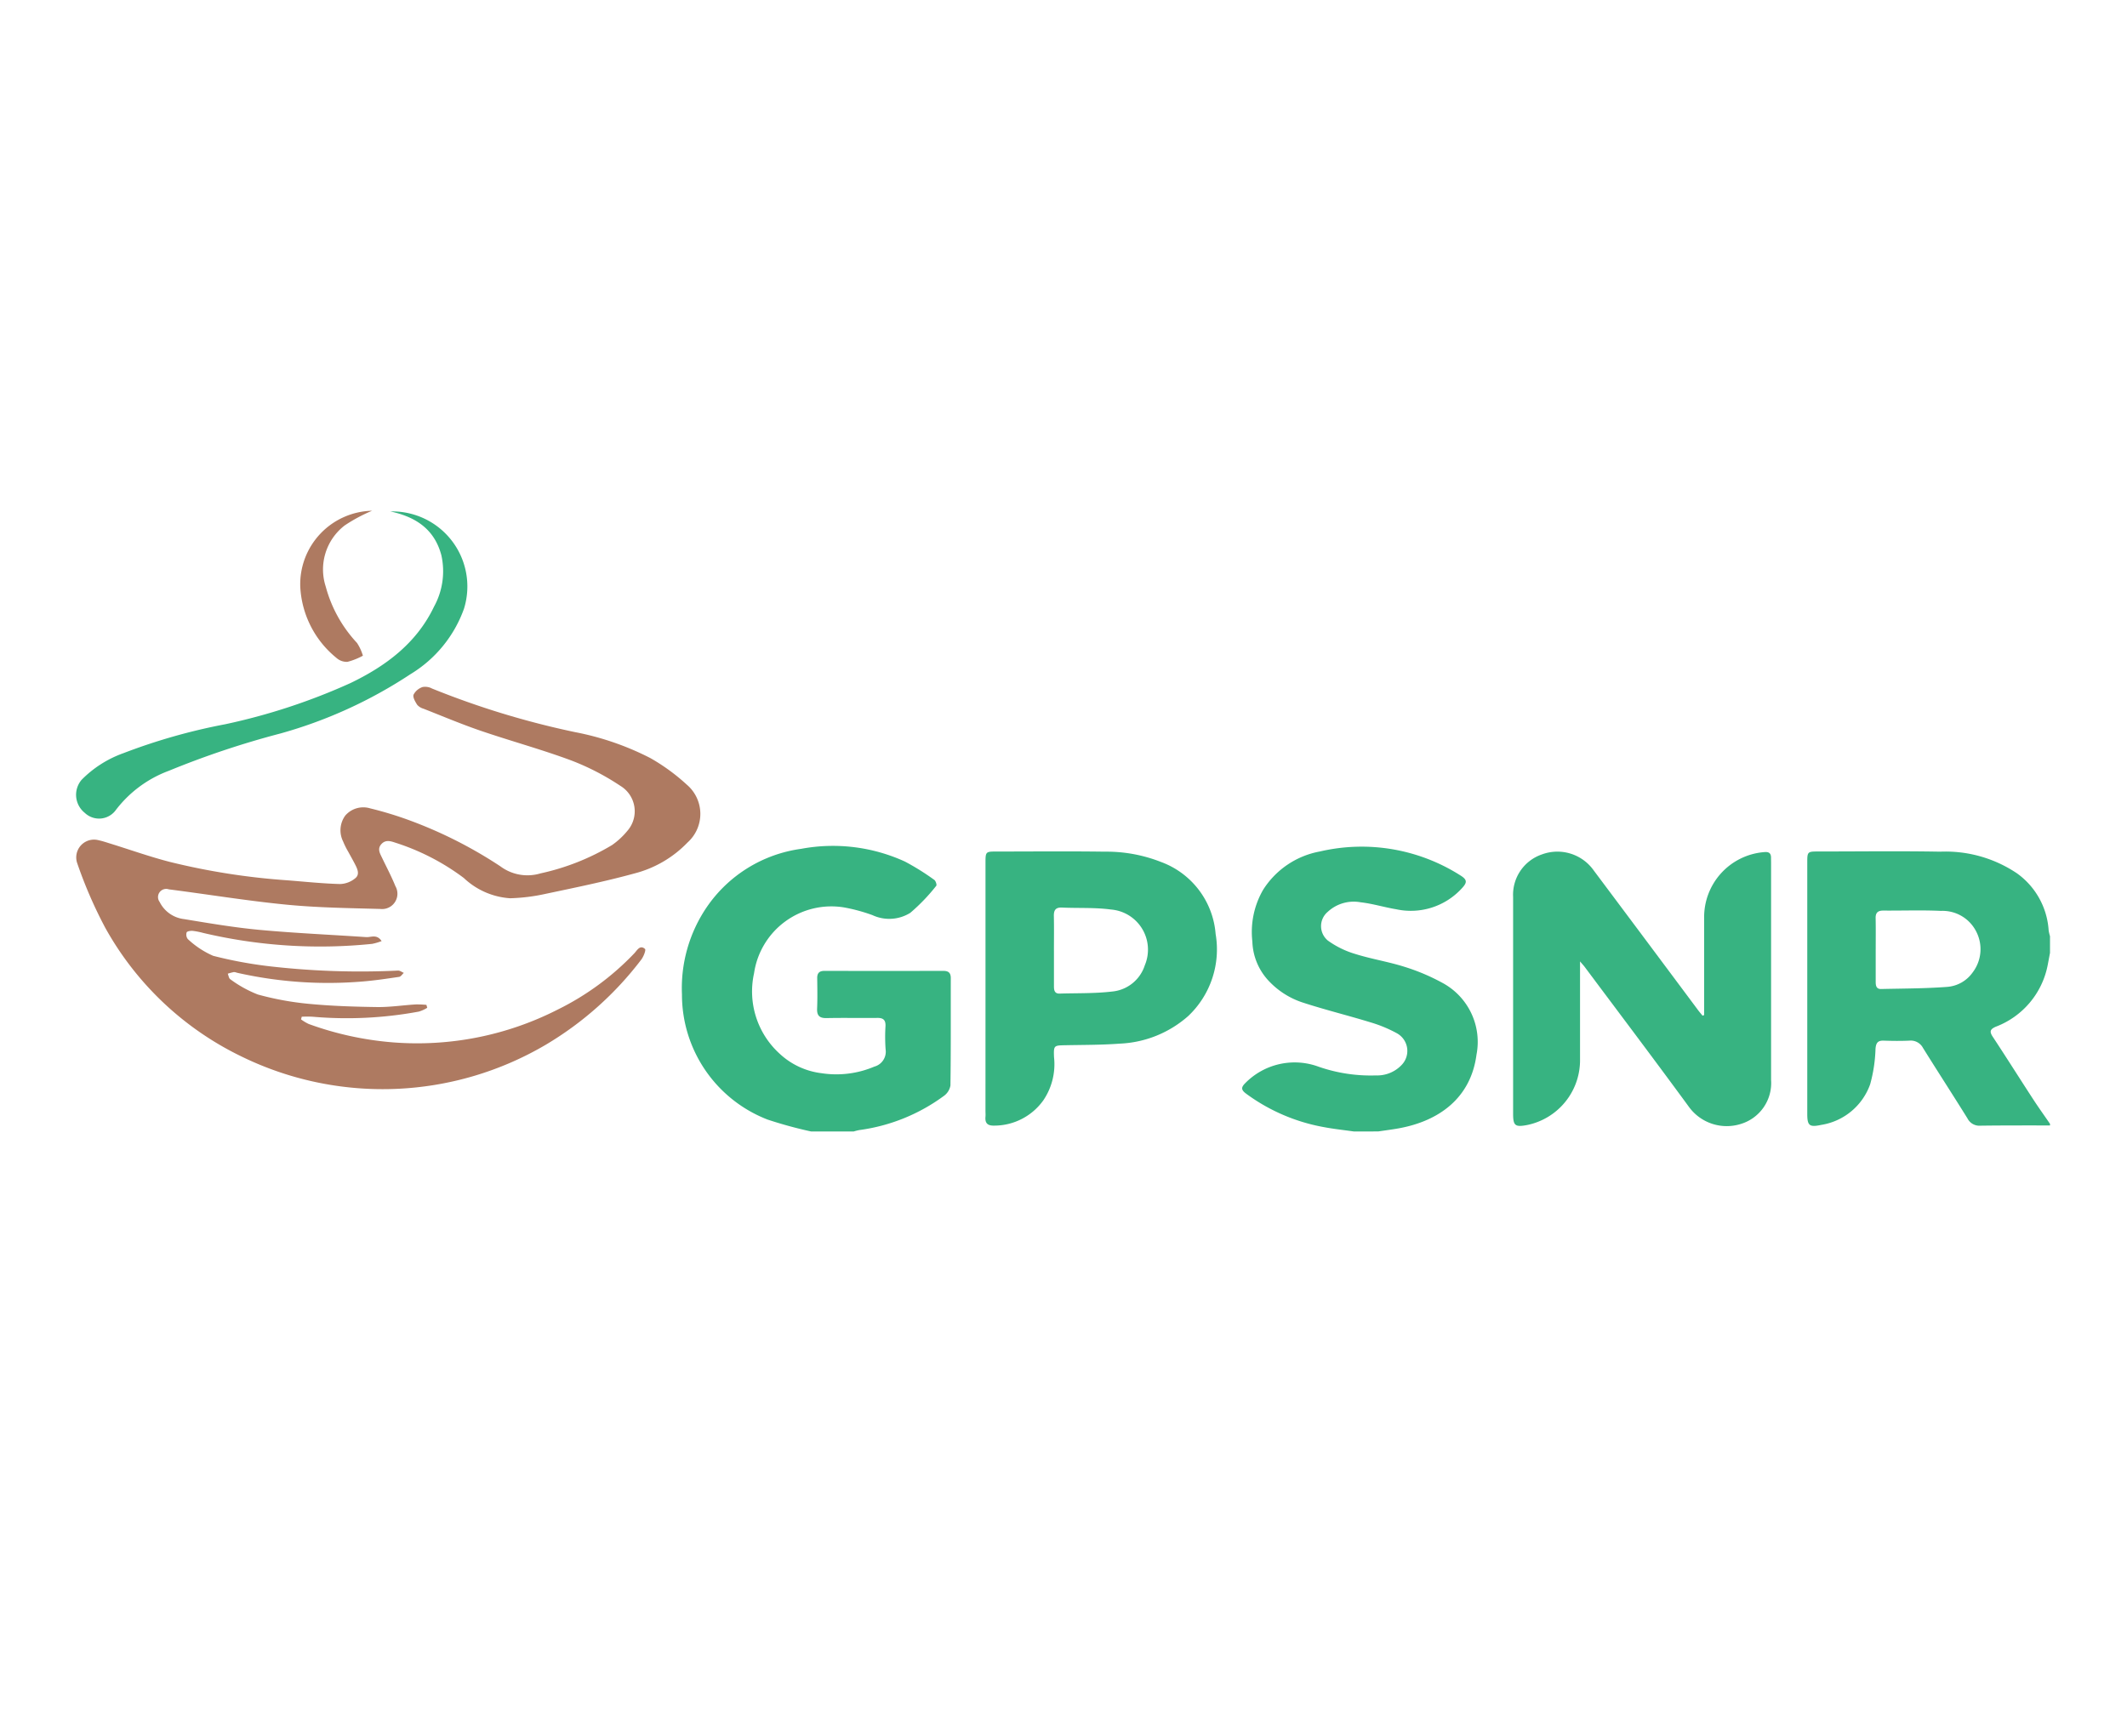 <svg xmlns="http://www.w3.org/2000/svg" width="196" height="160" viewBox="0 0 196 160">
  <g id="Group_1293" data-name="Group 1293" transform="translate(-954 -1517)">
    <rect id="Rectangle_2228" data-name="Rectangle 2228" width="196" height="160" transform="translate(954 1517)" fill="none"/>
    <g id="Group_1292" data-name="Group 1292" transform="translate(930.878 1418.378)">
      <path id="Path_1584" data-name="Path 1584" d="M1193.214,395.418c-2.142,0-4.284-.007-6.426.022a1.226,1.226,0,0,1-1.179-.673c-1.349-2.172-2.741-4.317-4.094-6.487a1.276,1.276,0,0,0-1.259-.679c-.79.036-1.583.028-2.374,0-.546-.017-.7.222-.746.745a13.679,13.679,0,0,1-.493,3.275,5.731,5.731,0,0,1-4.51,3.746c-1.1.236-1.286.065-1.286-1.03q0-11.575,0-23.15c0-1,.022-1.02,1.013-1.021,3.749,0,7.5-.051,11.246.017a11.781,11.781,0,0,1,7.07,2,7.012,7.012,0,0,1,2.914,5.255,3.767,3.767,0,0,0,.125.537v1.534c-.073.385-.143.77-.218,1.155a7.621,7.621,0,0,1-4.787,5.657c-.528.236-.582.451-.268.926,1.24,1.879,2.439,3.786,3.667,5.673.517.8,1.07,1.568,1.606,2.351Zm-16.061-16.25q0,1.5,0,3c0,.351.044.685.5.674,2.022-.048,4.048-.042,6.062-.194a3.162,3.162,0,0,0,2.371-1.332,3.537,3.537,0,0,0,.336-3.759,3.476,3.476,0,0,0-3.257-1.915c-1.766-.084-3.538-.015-5.308-.03-.5,0-.72.189-.71.7C1177.167,377.262,1177.154,378.215,1177.154,379.168Z" transform="translate(-981.188 -193.059)" fill="#37b381"/>
      <path id="Path_1585" data-name="Path 1585" d="M441.294,393.04a39.287,39.287,0,0,1-4.023-1.1,12.347,12.347,0,0,1-7.884-11.532,13.269,13.269,0,0,1,2.276-8.034,12.6,12.6,0,0,1,8.708-5.388,15.944,15.944,0,0,1,9.555,1.17,22.533,22.533,0,0,1,2.713,1.693c.132.088.249.468.182.543a17.427,17.427,0,0,1-2.393,2.493,3.663,3.663,0,0,1-3.484.214,15.981,15.981,0,0,0-2.613-.711,7.2,7.2,0,0,0-8.3,6.062,7.749,7.749,0,0,0,2.362,7.425,6.861,6.861,0,0,0,3.864,1.794,8.965,8.965,0,0,0,4.858-.609,1.428,1.428,0,0,0,1.038-1.588,16.024,16.024,0,0,1-.01-2.159c.018-.539-.2-.747-.742-.741-1.559.018-3.12-.018-4.678.016-.674.015-.911-.233-.882-.895.04-.928.02-1.859.009-2.788-.006-.47.2-.669.67-.668q5.482.01,10.964,0c.469,0,.676.19.675.664-.007,3.3.015,6.6-.032,9.9a1.5,1.5,0,0,1-.631.978,16.9,16.9,0,0,1-7.75,3.127,4.7,4.7,0,0,0-.536.133Z" transform="translate(-343.423 -190.124)" fill="#37b381"/>
      <path id="Path_1586" data-name="Path 1586" d="M808.844,393.423c-.94-.135-1.888-.233-2.82-.412a17.207,17.207,0,0,1-7.118-3.072c-.447-.331-.5-.564-.082-.975a6.378,6.378,0,0,1,6.781-1.505,14.681,14.681,0,0,0,5.28.795,3.1,3.1,0,0,0,2.373-.991,1.857,1.857,0,0,0-.44-2.882,12.317,12.317,0,0,0-2.435-1.014c-2.067-.635-4.172-1.15-6.227-1.819A7.465,7.465,0,0,1,801,379.556a5.545,5.545,0,0,1-1.523-3.645,7.771,7.771,0,0,1,.99-4.763,7.864,7.864,0,0,1,5.234-3.536,16.942,16.942,0,0,1,12.937,2.2c.633.394.664.643.139,1.2a6.361,6.361,0,0,1-6.04,1.927c-1.1-.182-2.177-.519-3.281-.643a3.521,3.521,0,0,0-3.041.887,1.72,1.72,0,0,0,.026,2.645,8.4,8.4,0,0,0,2.531,1.235c1.485.466,3.041.709,4.524,1.18a18.96,18.96,0,0,1,3.459,1.46,6.18,6.18,0,0,1,3.175,6.647c-.527,3.975-3.426,6.113-7.2,6.788-.615.11-1.235.187-1.853.279Z" transform="translate(-660.952 -190.506)" fill="#37b381"/>
      <path id="Path_1587" data-name="Path 1587" d="M58.287,285.055a5.393,5.393,0,0,1-.864.255A46.932,46.932,0,0,1,41.833,284.3a6.912,6.912,0,0,0-.958-.188c-.188-.015-.511.035-.551.139a.67.67,0,0,0,.1.613,8.18,8.18,0,0,0,2.343,1.549,39,39,0,0,0,5.2.965,73.025,73.025,0,0,0,11.845.395c.172,0,.347.139.521.213-.142.127-.27.343-.427.366-1.126.167-2.254.336-3.387.428a37.959,37.959,0,0,1-11.576-.812.781.781,0,0,0-.271-.058,5.776,5.776,0,0,0-.562.15c.074.174.1.43.23.51a11.006,11.006,0,0,0,2.539,1.408,27.194,27.194,0,0,0,4.725.863c2.08.2,4.176.265,6.267.294,1.18.016,2.363-.167,3.545-.241a9.35,9.35,0,0,1,1,.039l.076.269a3.211,3.211,0,0,1-.764.35,36.359,36.359,0,0,1-9.8.475,9.784,9.784,0,0,0-1,0l-.066.245a4.233,4.233,0,0,0,.705.423,29.418,29.418,0,0,0,7.817,1.7,28.509,28.509,0,0,0,15.137-3.03,25,25,0,0,0,7.051-5.183c.255-.268.521-.816.988-.4.1.093-.132.7-.341.974a30.776,30.776,0,0,1-8.79,7.845,29.623,29.623,0,0,1-28.1,1.068A28.542,28.542,0,0,1,32.81,283.807a40.889,40.889,0,0,1-2.593-5.994,1.638,1.638,0,0,1,2.019-2.047c.363.076.717.2,1.073.309,1.822.565,3.624,1.208,5.47,1.683a63.125,63.125,0,0,0,10.813,1.694c1.621.127,3.242.3,4.866.344a2.315,2.315,0,0,0,1.415-.545c.44-.37.16-.9-.07-1.345-.193-.371-.4-.734-.6-1.1a7.436,7.436,0,0,1-.464-.936,2.3,2.3,0,0,1,.2-2.386,2.194,2.194,0,0,1,2.3-.661,33.244,33.244,0,0,1,3.665,1.119,40.562,40.562,0,0,1,8.326,4.221,4.174,4.174,0,0,0,3.7.651,21.767,21.767,0,0,0,6.587-2.608,6.977,6.977,0,0,0,1.425-1.322,2.739,2.739,0,0,0-.655-4.139,22.987,22.987,0,0,0-4.5-2.331c-2.745-1.023-5.583-1.793-8.357-2.741-1.782-.609-3.52-1.345-5.274-2.034a1.23,1.23,0,0,1-.586-.359c-.182-.284-.427-.695-.338-.943a1.461,1.461,0,0,1,.832-.7,1.341,1.341,0,0,1,.872.14,77.678,77.678,0,0,0,13.14,4.01,25.842,25.842,0,0,1,6.977,2.4,18.317,18.317,0,0,1,3.36,2.452,3.534,3.534,0,0,1,.07,5.323,10.356,10.356,0,0,1-4.888,2.856c-2.711.744-5.473,1.307-8.225,1.889a17.19,17.19,0,0,1-3.244.4,6.855,6.855,0,0,1-4.264-1.868,21.263,21.263,0,0,0-6.295-3.25c-.448-.152-.913-.3-1.3.125-.4.442-.128.866.072,1.286.41.86.859,1.7,1.216,2.586a1.411,1.411,0,0,1-1.391,2.106c-2.9-.078-5.818-.116-8.7-.4-3.607-.354-7.19-.946-10.787-1.406a.751.751,0,0,0-.848,1.155,2.884,2.884,0,0,0,2.254,1.587c2.317.383,4.638.778,6.974.995,3.261.3,6.537.444,9.806.665C57.316,284.719,57.841,284.384,58.287,285.055Z" transform="translate(0 -99.689)" fill="#ae7a61"/>
      <path id="Path_1588" data-name="Path 1588" d="M994.63,385.457V384.7q0-4.08,0-8.159a6.008,6.008,0,0,1,5.526-6.1c.412-.042.631.074.637.5,0,.186.005.372.005.558q0,9.972,0,19.945a3.939,3.939,0,0,1-2.788,4.053,4.306,4.306,0,0,1-4.777-1.566c-3.17-4.335-6.41-8.62-9.623-12.924-.091-.122-.2-.233-.417-.493v.912c0,2.766,0,5.533,0,8.3a6.1,6.1,0,0,1-4.85,5.865c-1.142.218-1.317.077-1.317-1.068q0-9.972,0-19.945a3.928,3.928,0,0,1,2.655-3.925,4.1,4.1,0,0,1,4.777,1.482q4.807,6.423,9.6,12.856c.135.182.285.353.427.53Z" transform="translate(-814.473 -193.276)" fill="#37b381"/>
      <path id="Path_1589" data-name="Path 1589" d="M629.337,382.812q0-5.784,0-11.568c0-1.013.02-1.035,1-1.035,3.328,0,6.655-.034,9.982.013a13.7,13.7,0,0,1,5.185.947,7.714,7.714,0,0,1,5.039,6.637,8.45,8.45,0,0,1-2.527,7.568,10.16,10.16,0,0,1-6.29,2.541c-1.666.125-3.343.115-5.016.148-1.064.021-1.1.007-1.058,1.1a5.932,5.932,0,0,1-.98,3.971,5.561,5.561,0,0,1-4.531,2.339c-.611.016-.86-.222-.806-.818.017-.184,0-.371,0-.557Zm6.308-3.438c0,1.091,0,2.182,0,3.272,0,.361.069.67.518.657,1.623-.048,3.26,0,4.866-.192a3.5,3.5,0,0,0,2.988-2.416,3.709,3.709,0,0,0-3.111-5.14c-1.488-.2-3.012-.113-4.519-.181-.6-.027-.763.248-.75.8C635.661,377.238,635.643,378.306,635.644,379.374Z" transform="translate(-515.403 -193.098)" fill="#37b381"/>
      <path id="Path_1590" data-name="Path 1590" d="M59.155,146.116a6.916,6.916,0,0,1,6.786,8.961,11.618,11.618,0,0,1-4.93,6.037,42.317,42.317,0,0,1-11.951,5.459,81.349,81.349,0,0,0-10.317,3.448,10.907,10.907,0,0,0-4.949,3.7,1.907,1.907,0,0,1-2.8.176,2.13,2.13,0,0,1-.289-3.046,10.25,10.25,0,0,1,3.851-2.454,54.451,54.451,0,0,1,9.387-2.667,56.62,56.62,0,0,0,11.518-3.786c3.264-1.567,6.109-3.677,7.723-7.062a6.771,6.771,0,0,0,.67-4.733C63.268,147.942,61.725,146.661,59.155,146.116Z" transform="translate(-0.062 -0.352)" fill="#37b381"/>
      <path id="Path_1591" data-name="Path 1591" d="M184.507,145.7a14.622,14.622,0,0,0-2.527,1.355,5.118,5.118,0,0,0-1.745,5.64,12.225,12.225,0,0,0,2.882,5.189,4.446,4.446,0,0,1,.542,1.178,6.328,6.328,0,0,1-1.421.564,1.421,1.421,0,0,1-1.019-.364,9.016,9.016,0,0,1-3.333-6.584A6.778,6.778,0,0,1,184.507,145.7Z" transform="translate(-127.096)" fill="#ae7a61"/>
    </g>
  </g>
</svg>
